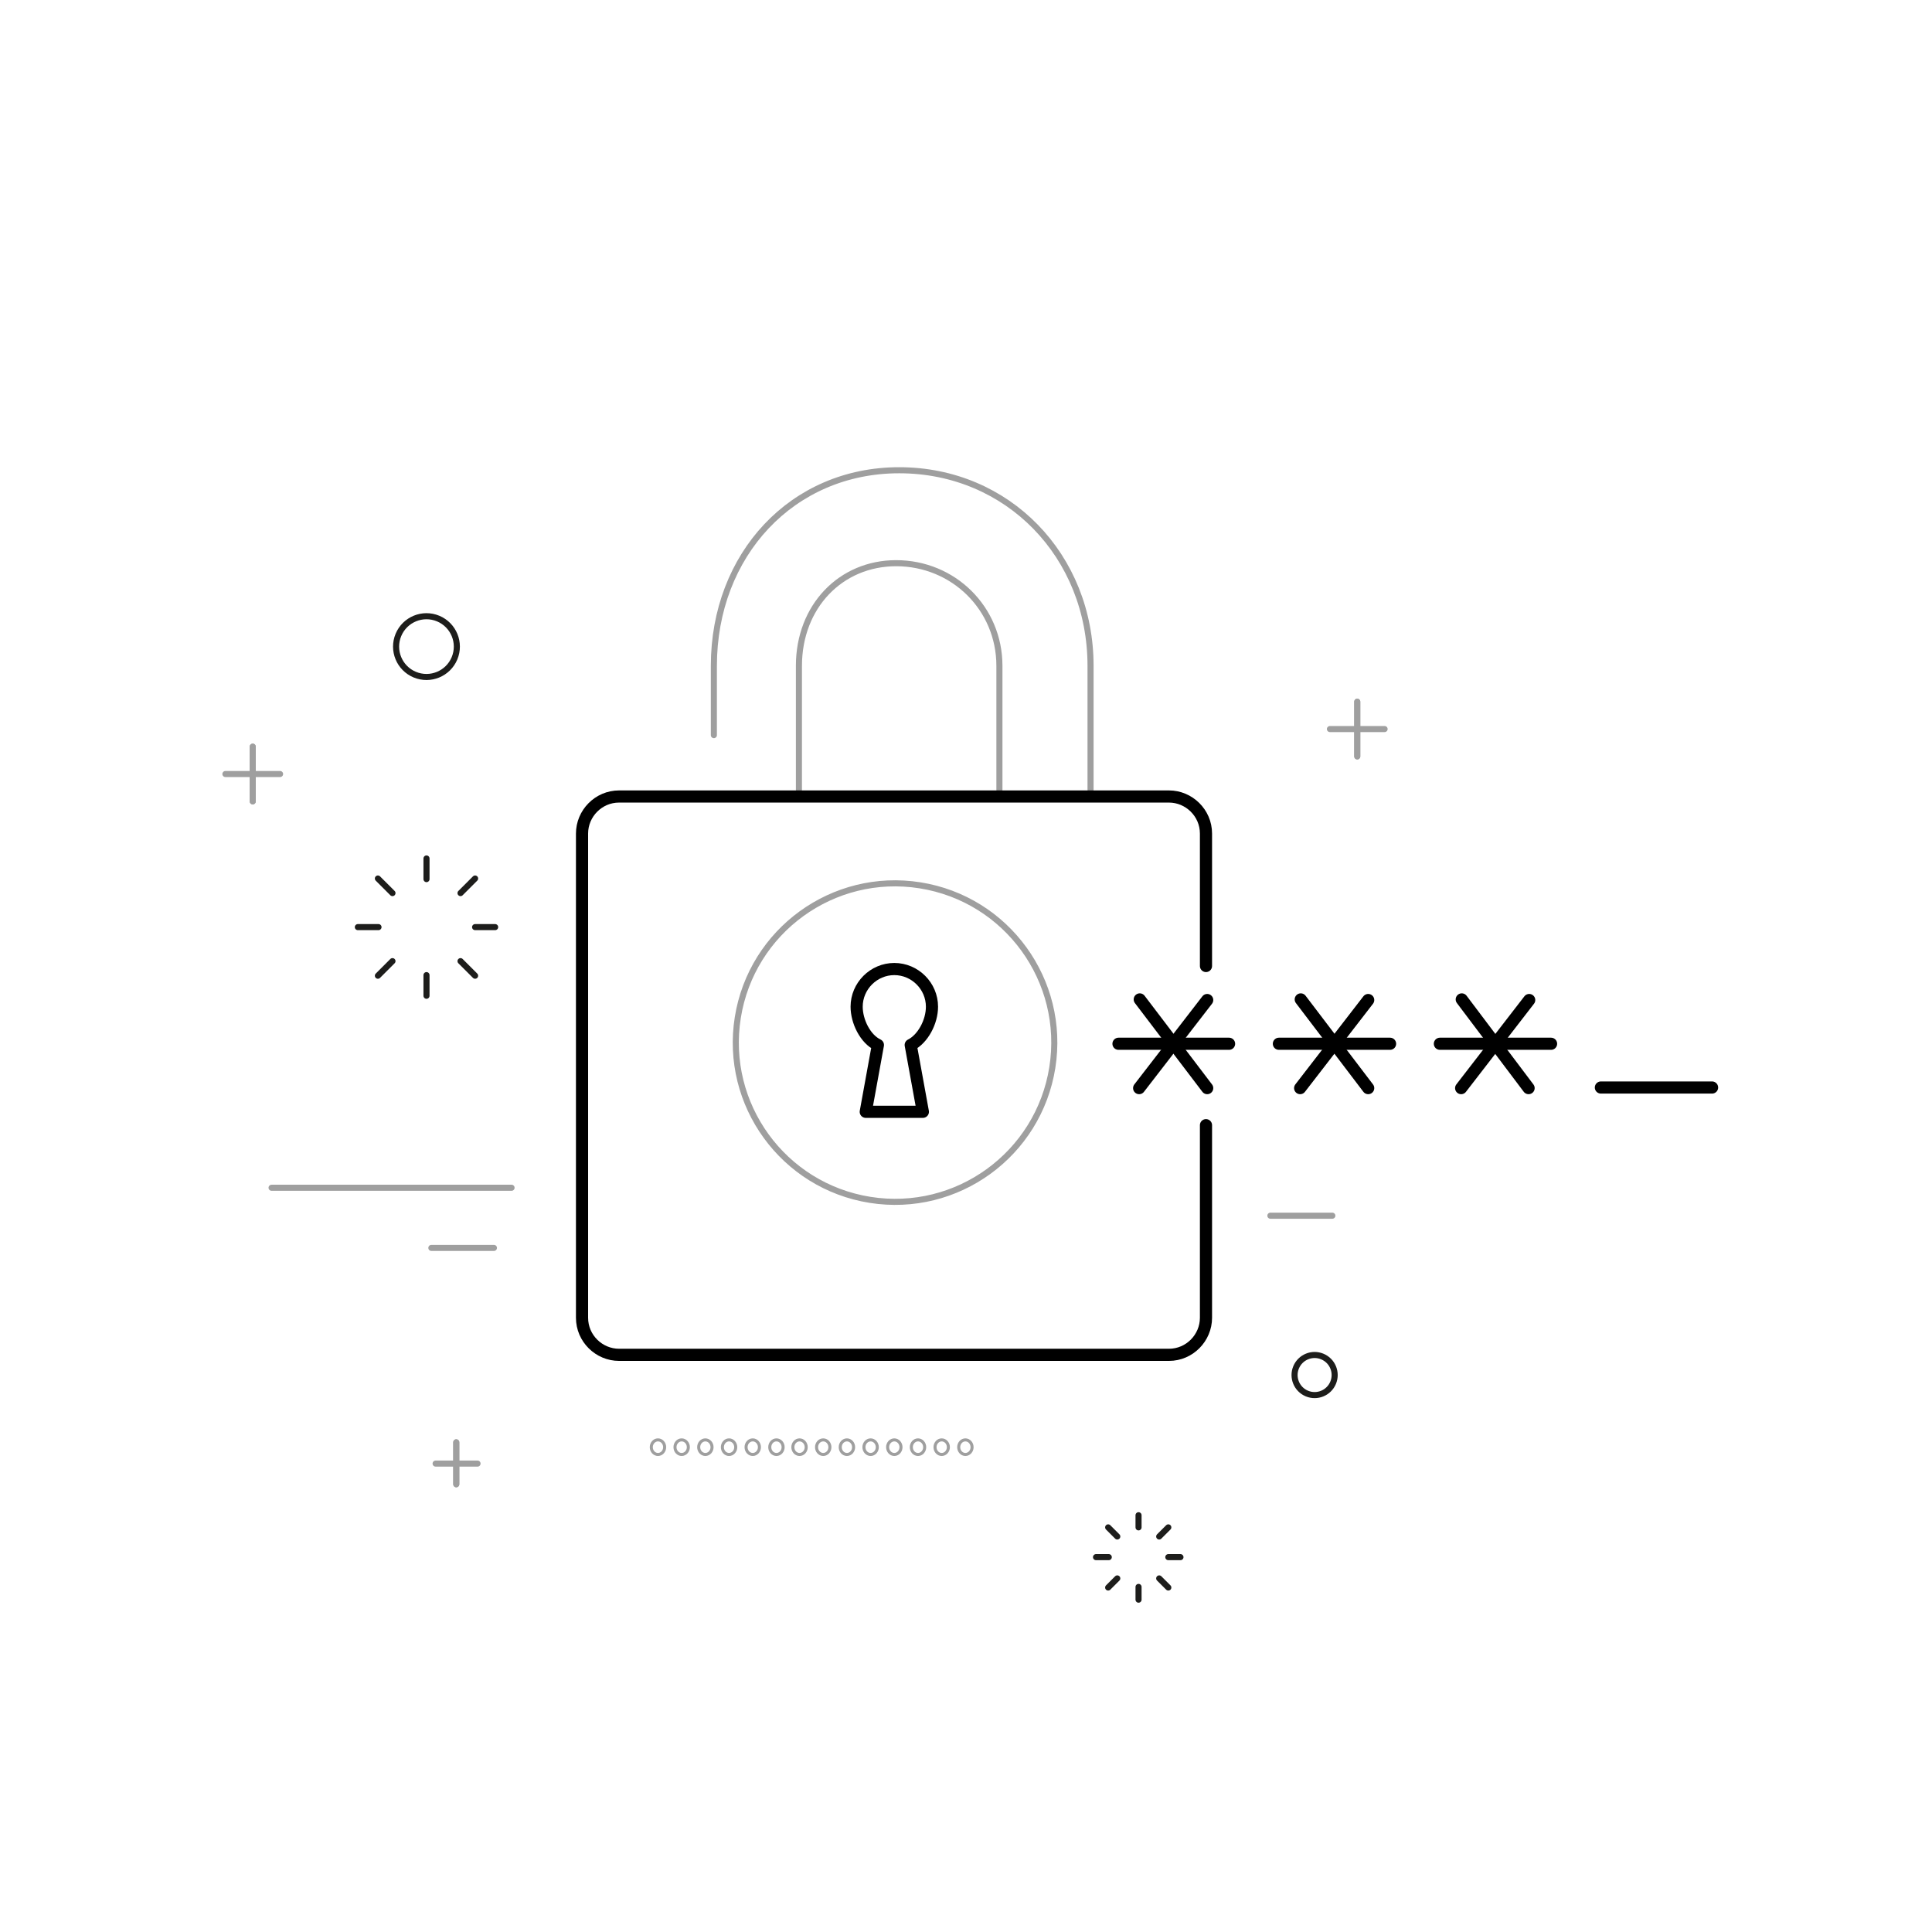 <svg version="1.1" xmlns="http://www.w3.org/2000/svg" xmlns:xlink="http://www.w3.org/1999/xlink" x="0px" y="0px" viewBox="0 0 318 318" enable-background="new 0 0 318 318" xml:space="preserve" id="Secure_Key_Digital">
<g id="Layer_1">
	<path fill="none" stroke="#9F9F9F" stroke-width="2" stroke-linejoin="round" stroke-miterlimit="10" d="M324.3,260.6"></path>
	<path fill="none" stroke="#9F9F9F" stroke-linecap="round" stroke-linejoin="round" stroke-miterlimit="10" d="M164.5,130l0-20.4
		c0-9.5-7.6-16.9-17-16.9c-9.1,0-16,7.1-16,16.9V130"></path>
	<path fill="none" stroke="#9F9F9F" stroke-linecap="round" stroke-linejoin="round" stroke-miterlimit="10" d="M117.5,121v-11.4
		c0-18.3,12.9-32.2,30.5-32.2c17.9,0,31.5,14.1,31.5,32.2l0,20.4"></path>
	<path fill="none" stroke="#000000" stroke-width="2" stroke-linecap="round" stroke-miterlimit="10" d="M198.5,185.2v31.7
		c0,3.3-2.7,6.1-6.1,6.1l-90.5,0c-3.3,0-6.1-2.7-6.1-6.1l0-79.7c0-3.3,2.7-6.1,6.1-6.1l90.5,0c3.3,0,6.1,2.7,6.1,6.1v21.8"></path>
	<path fill="none" stroke="#000000" stroke-width="2" stroke-linejoin="round" stroke-miterlimit="10" d="M153.4,165.7
		c0-3.4-2.8-6.2-6.2-6.2c-3.4,0-6.2,2.8-6.2,6.2c0,2.4,1.4,5.3,3.5,6.3l-2,11h9.4l-2-11C151.9,171,153.4,168.2,153.4,165.7z"></path>
	<path fill="none" stroke="#000000" stroke-width="2" stroke-miterlimit="10" d="M147.2,131.7"></path>
	
		<ellipse transform="matrix(0.157 -0.988 0.988 0.157 -45.329 290.099)" fill="none" stroke="#9F9F9F" stroke-linecap="round" stroke-linejoin="round" stroke-miterlimit="10" cx="147.2" cy="171.6" rx="26.2" ry="26.2"></ellipse>
	<g>
		
			<line fill="none" stroke="#9F9F9F" stroke-linecap="round" stroke-linejoin="round" stroke-miterlimit="10" x1="41.6" y1="122.9" x2="41.6" y2="131.9"></line>
		
			<line fill="none" stroke="#9F9F9F" stroke-linecap="round" stroke-linejoin="round" stroke-miterlimit="10" x1="41.6" y1="122.9" x2="41.6" y2="131.9"></line>
		
			<line fill="none" stroke="#9F9F9F" stroke-linecap="round" stroke-linejoin="round" stroke-miterlimit="10" x1="46.1" y1="127.4" x2="37.1" y2="127.4"></line>
	</g>
	<g>
		<line fill="none" stroke="#1D1D1B" stroke-linecap="round" stroke-miterlimit="10" x1="70.2" y1="141.3" x2="70.2" y2="144.7"></line>
		<line fill="none" stroke="#1D1D1B" stroke-linecap="round" stroke-miterlimit="10" x1="62.2" y1="144.6" x2="64.6" y2="147"></line>
		<line fill="none" stroke="#1D1D1B" stroke-linecap="round" stroke-miterlimit="10" x1="58.9" y1="152.6" x2="62.3" y2="152.6"></line>
		<line fill="none" stroke="#1D1D1B" stroke-linecap="round" stroke-miterlimit="10" x1="62.2" y1="160.6" x2="64.6" y2="158.2"></line>
		<line fill="none" stroke="#1D1D1B" stroke-linecap="round" stroke-miterlimit="10" x1="70.2" y1="163.9" x2="70.2" y2="160.5"></line>
		<line fill="none" stroke="#1D1D1B" stroke-linecap="round" stroke-miterlimit="10" x1="78.2" y1="160.6" x2="75.8" y2="158.2"></line>
		<line fill="none" stroke="#1D1D1B" stroke-linecap="round" stroke-miterlimit="10" x1="81.5" y1="152.6" x2="78.2" y2="152.6"></line>
		<line fill="none" stroke="#1D1D1B" stroke-linecap="round" stroke-miterlimit="10" x1="78.2" y1="144.6" x2="75.8" y2="147"></line>
	</g>
	
		<ellipse transform="matrix(0.385 -0.923 0.923 0.385 -55.039 130.259)" fill="none" stroke="#1D1D1B" stroke-linecap="round" stroke-miterlimit="10" cx="70.2" cy="106.4" rx="5" ry="5"></ellipse>
	
		<line fill="none" stroke="#9F9F9F" stroke-linecap="round" stroke-linejoin="round" stroke-miterlimit="10" x1="44.7" y1="195.5" x2="84.2" y2="195.5"></line>
	
		<line fill="none" stroke="#9F9F9F" stroke-linecap="round" stroke-linejoin="round" stroke-miterlimit="10" x1="71" y1="205.4" x2="81.3" y2="205.4"></line>
	
		<line fill="none" stroke="#9F9F9F" stroke-linecap="round" stroke-linejoin="round" stroke-miterlimit="10" x1="209.1" y1="200.1" x2="219.3" y2="200.1"></line>
	<g>
		
			<line fill="none" stroke="#9F9F9F" stroke-linecap="round" stroke-linejoin="round" stroke-miterlimit="10" x1="75.1" y1="237.4" x2="75.1" y2="244.3"></line>
		
			<line fill="none" stroke="#9F9F9F" stroke-linecap="round" stroke-linejoin="round" stroke-miterlimit="10" x1="75.1" y1="237.4" x2="75.1" y2="244.3"></line>
		
			<line fill="none" stroke="#9F9F9F" stroke-linecap="round" stroke-linejoin="round" stroke-miterlimit="10" x1="78.6" y1="240.9" x2="71.7" y2="240.9"></line>
	</g>
	<g>
		<line fill="none" stroke="#1D1D1B" stroke-linecap="round" stroke-miterlimit="10" x1="187.4" y1="249.4" x2="187.4" y2="251.4"></line>
		<line fill="none" stroke="#1D1D1B" stroke-linecap="round" stroke-miterlimit="10" x1="182.4" y1="251.4" x2="183.9" y2="252.9"></line>
		<line fill="none" stroke="#1D1D1B" stroke-linecap="round" stroke-miterlimit="10" x1="180.4" y1="256.3" x2="182.5" y2="256.3"></line>
		<line fill="none" stroke="#1D1D1B" stroke-linecap="round" stroke-miterlimit="10" x1="182.4" y1="261.3" x2="183.9" y2="259.8"></line>
		<line fill="none" stroke="#1D1D1B" stroke-linecap="round" stroke-miterlimit="10" x1="187.4" y1="263.3" x2="187.4" y2="261.2"></line>
		<line fill="none" stroke="#1D1D1B" stroke-linecap="round" stroke-miterlimit="10" x1="192.3" y1="261.3" x2="190.8" y2="259.8"></line>
		<line fill="none" stroke="#1D1D1B" stroke-linecap="round" stroke-miterlimit="10" x1="194.3" y1="256.3" x2="192.3" y2="256.3"></line>
		<line fill="none" stroke="#1D1D1B" stroke-linecap="round" stroke-miterlimit="10" x1="192.3" y1="251.4" x2="190.8" y2="252.9"></line>
	</g>
	<g>
		<g>
			<g>
				<g>
					
						<ellipse fill="none" stroke="#9F9F9F" stroke-width="0.5" stroke-linecap="round" stroke-linejoin="round" stroke-miterlimit="10" cx="108.3" cy="238.2" rx="1.1" ry="1.2"></ellipse>
				</g>
				<g>
					
						<ellipse fill="none" stroke="#9F9F9F" stroke-width="0.5" stroke-linecap="round" stroke-linejoin="round" stroke-miterlimit="10" cx="112.2" cy="238.2" rx="1.1" ry="1.2"></ellipse>
				</g>
				<g>
					
						<ellipse fill="none" stroke="#9F9F9F" stroke-width="0.5" stroke-linecap="round" stroke-linejoin="round" stroke-miterlimit="10" cx="116.1" cy="238.2" rx="1.1" ry="1.2"></ellipse>
				</g>
				<g>
					
						<ellipse fill="none" stroke="#9F9F9F" stroke-width="0.5" stroke-linecap="round" stroke-linejoin="round" stroke-miterlimit="10" cx="120" cy="238.2" rx="1.1" ry="1.2"></ellipse>
				</g>
				<g>
					
						<ellipse fill="none" stroke="#9F9F9F" stroke-width="0.5" stroke-linecap="round" stroke-linejoin="round" stroke-miterlimit="10" cx="123.9" cy="238.2" rx="1.1" ry="1.2"></ellipse>
				</g>
				<g>
					
						<ellipse fill="none" stroke="#9F9F9F" stroke-width="0.5" stroke-linecap="round" stroke-linejoin="round" stroke-miterlimit="10" cx="127.8" cy="238.2" rx="1.1" ry="1.2"></ellipse>
				</g>
				<g>
					
						<ellipse fill="none" stroke="#9F9F9F" stroke-width="0.5" stroke-linecap="round" stroke-linejoin="round" stroke-miterlimit="10" cx="131.6" cy="238.2" rx="1.1" ry="1.2"></ellipse>
				</g>
				<g>
					
						<ellipse fill="none" stroke="#9F9F9F" stroke-width="0.5" stroke-linecap="round" stroke-linejoin="round" stroke-miterlimit="10" cx="135.5" cy="238.2" rx="1.1" ry="1.2"></ellipse>
				</g>
				<g>
					
						<ellipse fill="none" stroke="#9F9F9F" stroke-width="0.5" stroke-linecap="round" stroke-linejoin="round" stroke-miterlimit="10" cx="139.4" cy="238.2" rx="1.1" ry="1.2"></ellipse>
				</g>
				<g>
					
						<ellipse fill="none" stroke="#9F9F9F" stroke-width="0.5" stroke-linecap="round" stroke-linejoin="round" stroke-miterlimit="10" cx="143.3" cy="238.2" rx="1.1" ry="1.2"></ellipse>
				</g>
				<g>
					
						<ellipse fill="none" stroke="#9F9F9F" stroke-width="0.5" stroke-linecap="round" stroke-linejoin="round" stroke-miterlimit="10" cx="147.2" cy="238.2" rx="1.1" ry="1.2"></ellipse>
				</g>
				<g>
					
						<ellipse fill="none" stroke="#9F9F9F" stroke-width="0.5" stroke-linecap="round" stroke-linejoin="round" stroke-miterlimit="10" cx="151.1" cy="238.2" rx="1.1" ry="1.2"></ellipse>
				</g>
				<g>
					
						<ellipse fill="none" stroke="#9F9F9F" stroke-width="0.5" stroke-linecap="round" stroke-linejoin="round" stroke-miterlimit="10" cx="155" cy="238.2" rx="1.1" ry="1.2"></ellipse>
				</g>
				<g>
					
						<ellipse fill="none" stroke="#9F9F9F" stroke-width="0.5" stroke-linecap="round" stroke-linejoin="round" stroke-miterlimit="10" cx="158.9" cy="238.2" rx="1.1" ry="1.2"></ellipse>
				</g>
			</g>
		</g>
	</g>
	<g>
		
			<line fill="none" stroke="#9F9F9F" stroke-linecap="round" stroke-linejoin="round" stroke-miterlimit="10" x1="223.4" y1="115.5" x2="223.4" y2="124.5"></line>
		
			<line fill="none" stroke="#9F9F9F" stroke-linecap="round" stroke-linejoin="round" stroke-miterlimit="10" x1="223.4" y1="115.5" x2="223.4" y2="124.5"></line>
		
			<line fill="none" stroke="#9F9F9F" stroke-linecap="round" stroke-linejoin="round" stroke-miterlimit="10" x1="227.9" y1="120" x2="218.9" y2="120"></line>
	</g>
	<path fill="none" stroke="#000000" stroke-width="2" stroke-miterlimit="10" d="M225.8,159.7"></path>
	<path fill="none" stroke="#000000" stroke-width="2" stroke-miterlimit="10" d="M221.6,180.9"></path>
	<path fill="none" stroke="#9F9F9F" stroke-width="2" stroke-miterlimit="10" d="M213.2,173.5"></path>
	<path fill="none" stroke="#000000" stroke-width="2" stroke-linecap="round" stroke-linejoin="round" stroke-miterlimit="10" d="
		M186.4,181.3"></path>
	<path fill="none" stroke="#000000" stroke-width="2" stroke-linecap="round" stroke-linejoin="round" stroke-miterlimit="10" d="
		M168.5,183.4"></path>
	
		<line fill="none" stroke="#000000" stroke-width="2" stroke-linecap="round" stroke-linejoin="round" stroke-miterlimit="10" x1="184.1" y1="171.8" x2="202.3" y2="171.8"></line>
	
		<line fill="none" stroke="#000000" stroke-width="2" stroke-linecap="round" stroke-linejoin="round" stroke-miterlimit="10" x1="187.6" y1="164.5" x2="198.7" y2="179.1"></line>
	
		<line fill="none" stroke="#000000" stroke-width="2" stroke-linecap="round" stroke-linejoin="round" stroke-miterlimit="10" x1="187.5" y1="179.1" x2="198.7" y2="164.6"></line>
	
		<line fill="none" stroke="#000000" stroke-width="2" stroke-linecap="round" stroke-linejoin="round" stroke-miterlimit="10" x1="210.5" y1="171.8" x2="228.8" y2="171.8"></line>
	
		<line fill="none" stroke="#000000" stroke-width="2" stroke-linecap="round" stroke-linejoin="round" stroke-miterlimit="10" x1="214.1" y1="164.5" x2="225.2" y2="179.1"></line>
	
		<line fill="none" stroke="#000000" stroke-width="2" stroke-linecap="round" stroke-linejoin="round" stroke-miterlimit="10" x1="214" y1="179.1" x2="225.2" y2="164.6"></line>
	
		<line fill="none" stroke="#000000" stroke-width="2" stroke-linecap="round" stroke-linejoin="round" stroke-miterlimit="10" x1="237" y1="171.8" x2="255.3" y2="171.8"></line>
	
		<line fill="none" stroke="#000000" stroke-width="2" stroke-linecap="round" stroke-linejoin="round" stroke-miterlimit="10" x1="240.6" y1="164.5" x2="251.6" y2="179.1"></line>
	
		<line fill="none" stroke="#000000" stroke-width="2" stroke-linecap="round" stroke-linejoin="round" stroke-miterlimit="10" x1="240.5" y1="179.1" x2="251.7" y2="164.6"></line>
	
		<line fill="none" stroke="#000000" stroke-width="2" stroke-linecap="round" stroke-linejoin="round" stroke-miterlimit="10" x1="263.5" y1="179" x2="281.8" y2="179"></line>
	
		<ellipse transform="matrix(0.385 -0.923 0.923 0.385 -75.677 338.884)" fill="none" stroke="#1D1D1B" stroke-linecap="round" stroke-miterlimit="10" cx="216.3" cy="226.2" rx="3.3" ry="3.3"></ellipse>
</g>
<g id="Layer_2">
</g>
</svg>